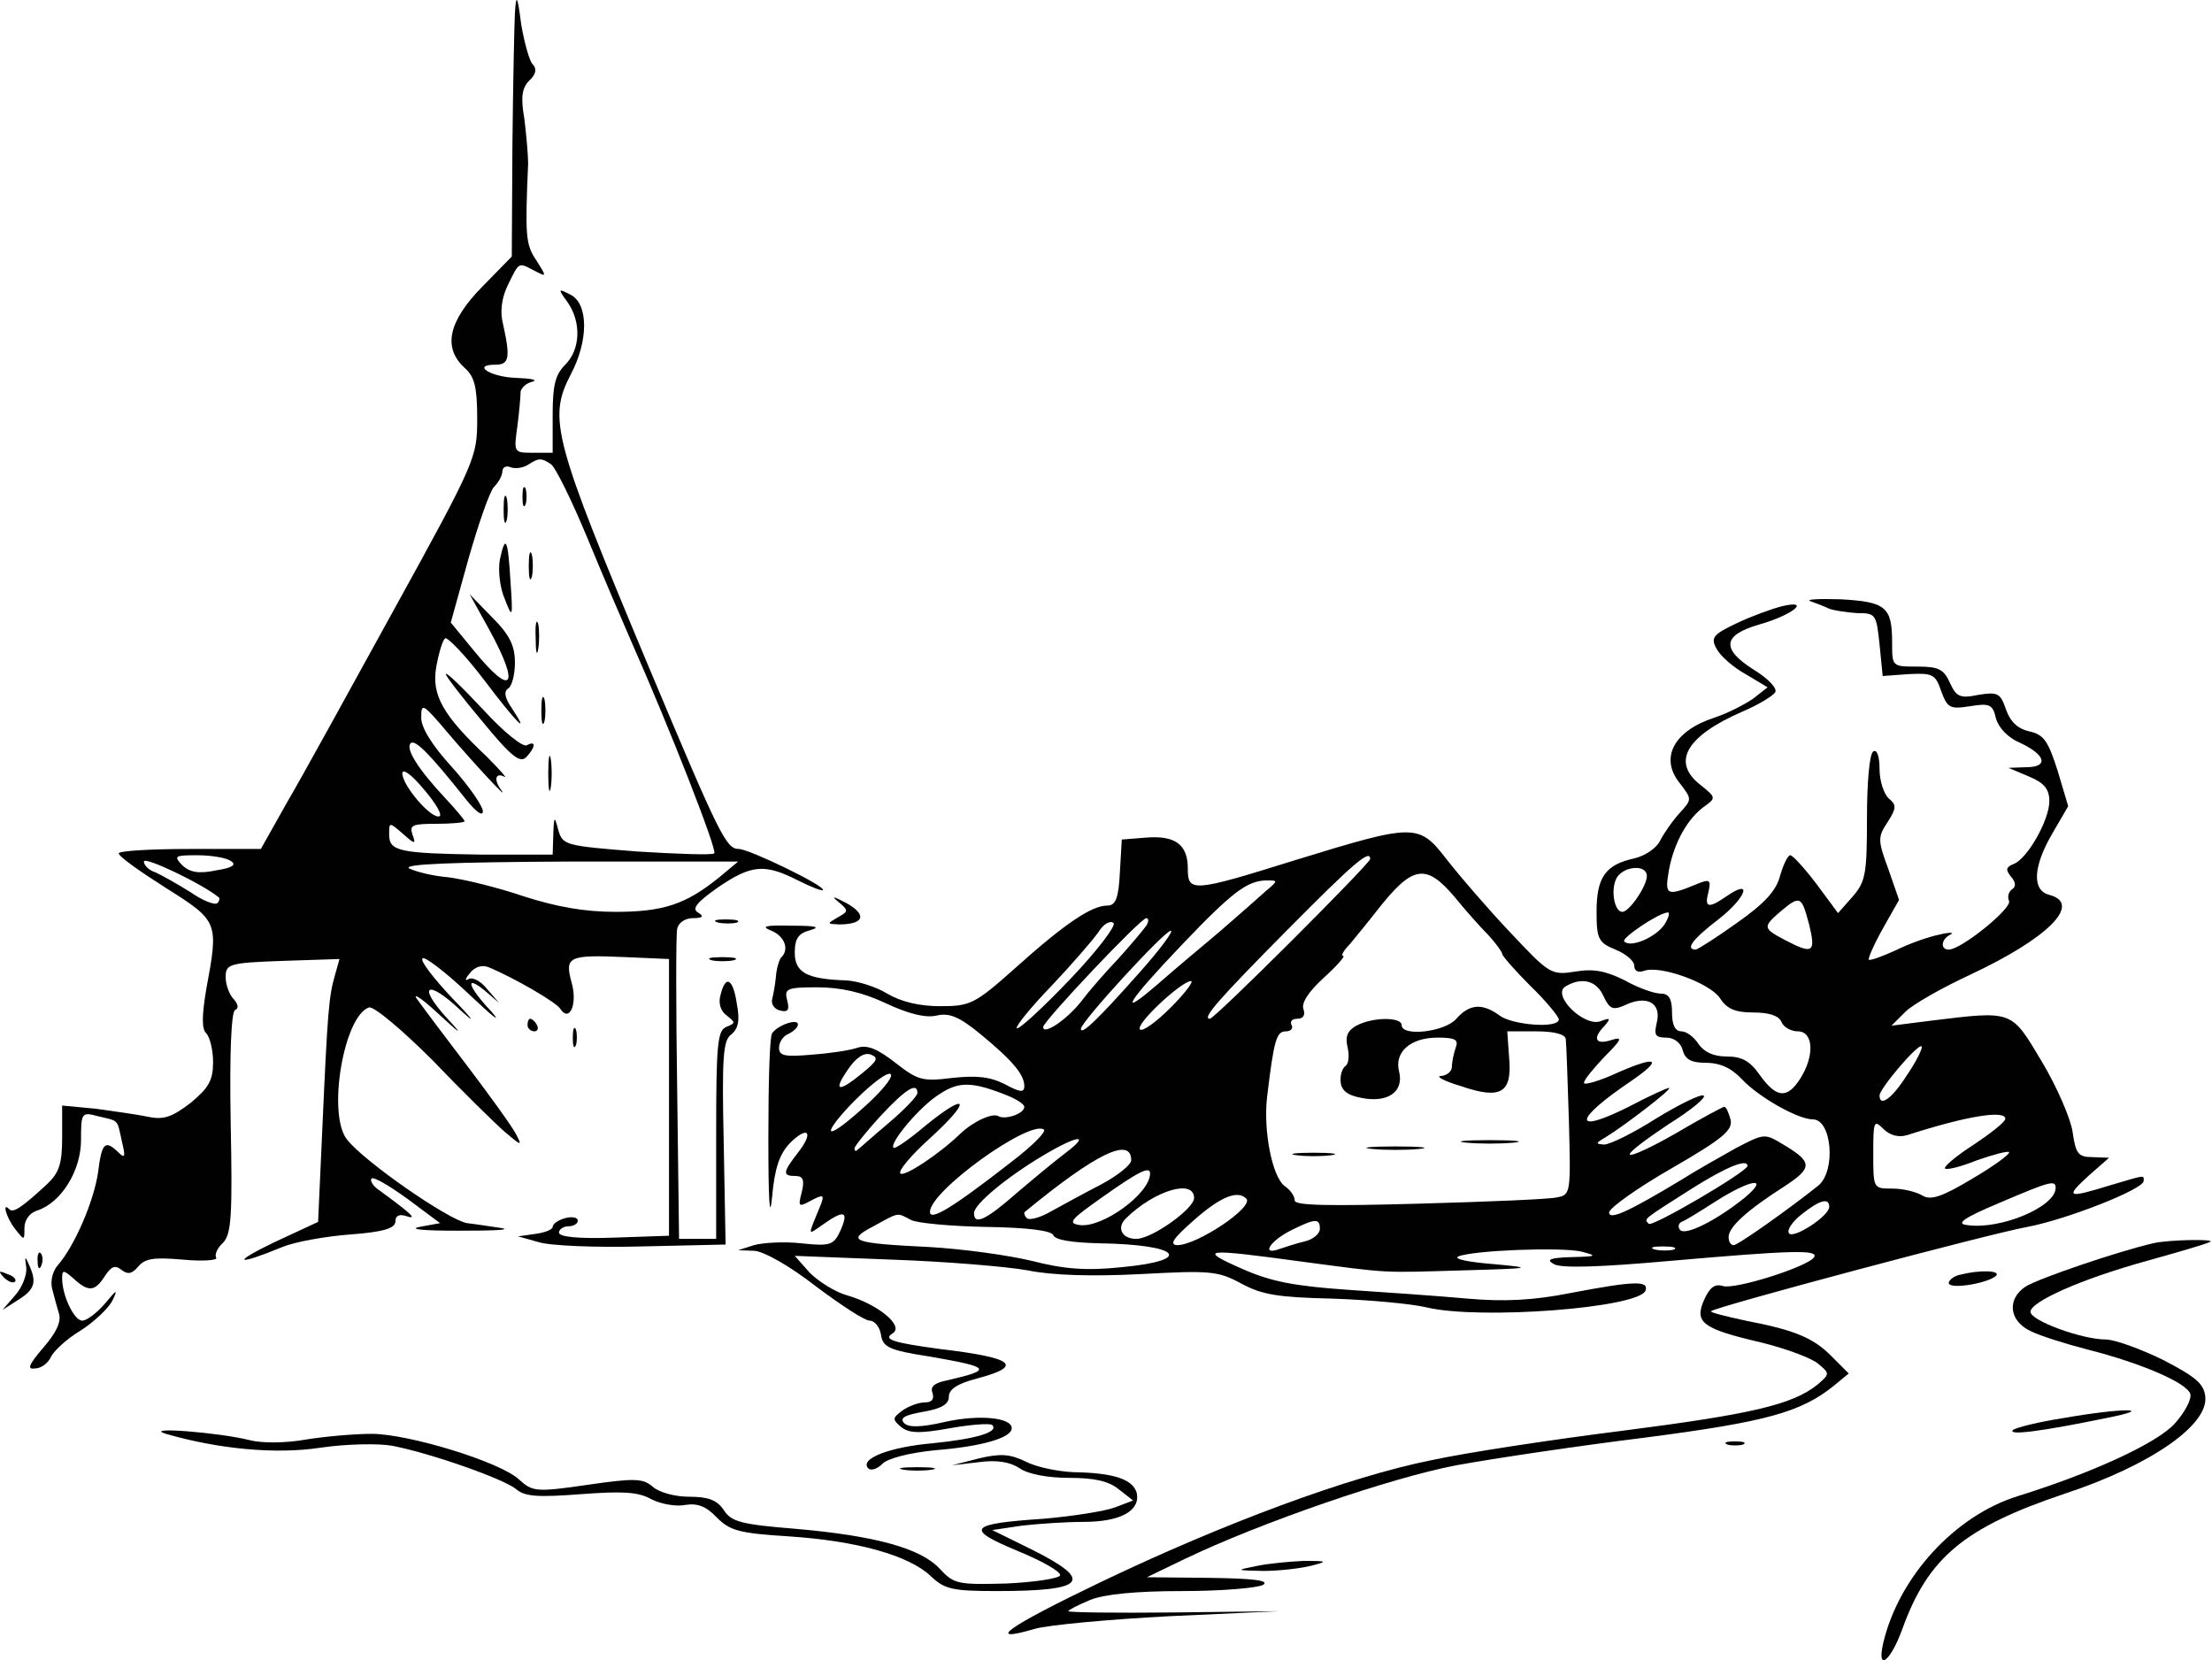 <?xml version="1.0" encoding="UTF-8"?> <svg xmlns="http://www.w3.org/2000/svg" width="469" height="352" viewBox="0 0 469 352" fill="none"><path d="M109.178 2.655C109.045 5.189 108.778 17.855 108.645 30.789L108.511 54.389L102.245 60.789C95.045 68.122 93.845 73.722 98.511 77.989C100.645 79.855 101.178 82.122 101.178 88.789C101.178 96.922 100.911 97.722 83.711 128.922C74.111 146.389 63.845 165.055 60.778 170.255L55.311 179.989H40.245C31.978 179.989 25.178 180.389 25.178 180.922C25.178 181.589 29.711 184.789 35.178 188.255C46.378 195.322 46.378 195.455 43.711 209.855C42.778 215.455 42.778 218.122 43.711 219.055C44.511 219.855 45.178 222.655 45.178 225.189C45.178 229.055 44.245 230.655 40.378 233.855C36.511 236.789 34.778 237.455 31.445 236.789C29.045 236.255 23.978 235.589 20.245 235.055L13.178 234.389V241.189C13.178 246.789 12.511 248.655 9.978 251.055C4.511 256.122 2.778 257.189 1.978 256.389C0.378 254.655 1.311 258.122 3.178 260.522C5.178 263.055 5.178 263.055 5.178 260.389C5.178 258.655 6.245 257.189 7.845 256.655C12.911 255.055 17.178 248.255 17.178 241.722C17.178 235.855 17.311 235.722 20.778 236.655C25.311 237.722 24.778 237.189 25.845 241.989C26.645 245.322 26.511 245.722 25.045 244.255C22.245 241.589 21.578 242.255 20.778 248.655C19.845 254.789 15.845 264.122 12.245 268.255C11.178 269.455 10.645 271.589 11.045 273.189C11.445 274.789 12.111 277.189 12.511 278.522C13.045 280.255 11.845 282.655 9.178 285.722C5.978 289.455 5.711 290.389 7.445 290.122C8.778 290.122 10.245 288.922 10.778 287.722C11.311 286.522 14.111 283.855 17.045 282.122C19.978 280.255 23.045 277.322 23.845 275.722C25.045 273.189 24.778 273.322 22.245 276.389C20.511 278.389 18.378 279.989 17.445 279.989C15.711 279.989 13.178 274.655 13.178 271.055C13.178 269.189 13.445 269.189 15.578 271.055C18.778 273.989 20.111 273.855 22.245 270.522C23.578 268.522 24.378 268.122 25.711 269.189C27.045 270.255 27.978 270.122 29.311 268.522C30.778 266.789 32.645 266.522 38.778 267.055C43.045 267.455 46.245 267.189 45.845 266.655C45.445 265.989 46.111 264.522 47.311 263.455C49.045 261.589 49.311 257.855 48.911 237.989C48.645 223.189 49.045 214.522 49.845 214.122C50.645 213.855 50.511 212.922 49.578 211.855C48.645 210.922 47.845 208.789 47.845 207.189C47.845 204.389 48.511 204.122 59.845 203.722L71.978 203.322L71.045 206.655C69.711 211.189 69.445 214.655 68.378 238.522L67.445 259.055L57.978 263.455C48.911 267.855 50.111 268.389 59.845 264.389C62.378 263.322 68.911 262.122 74.245 261.722C81.445 261.189 83.845 260.389 83.845 258.922C83.845 257.722 84.645 257.322 86.245 257.855C88.645 258.655 87.045 257.189 80.645 252.522C79.178 251.589 78.378 250.389 78.778 249.855C79.311 249.455 82.645 251.455 86.511 254.255L93.311 259.322L88.911 260.122C86.511 260.655 90.111 260.922 97.178 260.922C104.111 260.922 108.378 260.789 106.511 260.389C104.645 260.122 101.311 259.589 99.045 259.322C95.045 258.655 77.045 246.122 73.578 241.589C69.311 236.255 72.911 215.322 78.245 213.589C79.311 213.322 85.311 218.389 91.711 224.789C97.978 231.322 104.911 238.122 107.045 239.989C110.511 242.922 110.778 243.055 109.445 240.522C108.645 238.922 104.111 232.655 99.578 226.655C94.911 220.522 89.978 213.989 88.645 212.122C87.178 210.255 89.045 211.322 92.645 214.655C97.978 219.589 98.378 219.722 94.645 215.722C88.378 208.789 90.645 207.589 97.578 214.122C101.045 217.322 100.511 216.389 95.978 211.722C91.978 207.455 89.045 203.722 89.578 203.189C89.978 202.655 94.511 206.122 99.445 210.789C104.378 215.455 106.511 217.189 104.245 214.522C99.178 209.189 98.378 206.389 102.911 210.122L105.845 212.655L103.311 209.722C101.978 207.989 100.111 207.055 99.311 207.589C98.511 208.122 98.645 207.455 99.578 206.389C100.645 204.922 102.245 204.522 103.578 205.055C109.045 207.322 117.978 212.522 118.778 213.855C120.778 216.922 122.511 212.789 121.178 208.255C119.711 202.789 120.511 202.389 132.645 202.922L141.845 203.322V232.655V261.989L130.245 262.389C122.778 262.655 118.511 262.255 118.511 261.322C118.511 260.655 119.445 259.989 120.511 259.989C121.578 259.989 122.511 259.455 122.511 258.789C122.511 258.122 121.311 257.855 119.845 258.255C118.378 258.655 117.178 259.455 117.178 260.122C117.178 260.655 115.578 261.322 113.578 261.589L109.845 262.122L114.111 263.322C116.511 264.122 126.378 264.522 136.111 264.255L153.845 263.855L153.445 242.255C153.045 224.122 153.311 220.522 155.045 219.322C156.511 218.122 156.911 216.389 156.245 212.922C155.445 207.455 153.845 206.522 152.778 210.922C152.245 212.655 152.778 214.389 154.111 215.322C155.978 216.789 155.978 216.922 153.978 217.722C152.111 218.522 151.845 221.455 151.845 240.655V262.655H147.845H143.978L143.578 230.922C143.311 213.322 143.311 198.122 143.578 196.922C143.845 195.589 145.311 194.655 146.911 194.655C149.045 194.655 149.311 194.255 147.978 193.455C146.645 192.655 147.711 191.322 152.245 188.122C159.311 183.322 162.111 183.055 169.178 186.655C172.111 188.122 174.511 189.055 174.511 188.655C174.511 187.589 158.778 179.989 156.645 179.989C153.978 179.989 152.645 177.322 137.578 141.455C117.311 93.055 116.111 88.789 121.045 79.322C124.778 72.255 124.778 64.522 121.045 62.522C118.245 61.055 118.245 61.189 120.378 64.122C123.311 68.389 123.045 74.122 119.845 77.322C117.711 79.455 117.178 81.722 117.178 87.989V95.989H113.045C108.911 95.989 108.911 95.989 109.711 90.255C110.111 87.189 110.378 83.989 110.378 83.055C110.511 82.255 111.578 81.189 112.911 80.922C114.111 80.522 112.645 80.255 109.578 80.122C104.111 79.989 99.845 77.322 105.045 77.322C107.978 77.322 108.245 75.855 106.645 68.655C105.978 66.122 106.378 63.189 107.578 60.655C110.111 55.455 109.845 55.589 113.178 57.322C115.978 58.789 115.978 58.789 113.711 55.189C111.445 51.855 111.311 49.989 111.978 34.655C111.978 32.789 111.578 28.522 111.178 25.189C110.378 20.655 110.645 18.655 112.245 17.055C113.711 15.722 113.845 14.522 112.911 13.589C112.245 12.922 111.178 9.055 110.511 5.189C109.711 -1.078 109.445 -1.345 109.178 2.655ZM116.778 98.389C117.711 98.922 121.178 105.989 124.511 113.989C127.845 122.122 132.111 131.989 133.845 135.989C142.111 154.655 152.111 180.255 151.445 180.922C151.045 181.322 143.578 181.055 135.045 180.522C119.845 179.322 119.311 179.189 118.378 175.989C117.578 172.922 117.445 172.922 117.311 176.922L117.178 181.189H102.378C84.645 180.922 82.511 180.522 82.511 176.922C82.511 174.255 82.511 174.255 85.445 176.789C87.978 179.055 88.245 179.055 87.445 176.922C86.778 174.922 87.445 174.655 92.511 174.655C95.845 174.655 98.511 174.389 98.511 174.122C98.511 173.855 96.645 171.589 94.378 169.189C88.645 163.055 85.978 158.789 87.045 157.589C87.978 156.655 91.045 159.722 98.778 169.455C100.911 172.122 102.378 173.189 102.378 171.989C102.378 170.922 99.445 166.655 95.845 162.655C91.578 157.989 89.178 154.122 89.311 151.989C89.311 148.922 89.711 149.189 94.911 155.322C100.111 161.455 108.378 170.389 106.245 167.455C104.645 165.322 105.045 163.722 106.911 164.655C107.711 165.189 106.111 163.322 103.178 160.389C93.845 151.589 91.445 147.322 92.511 141.322C93.045 138.389 93.845 135.722 94.378 135.322C94.911 135.055 98.645 138.922 102.511 143.989C109.445 153.189 112.645 156.389 108.511 150.122C107.045 147.989 106.778 146.655 107.711 145.989C108.511 145.589 109.178 143.055 109.178 140.522C109.178 136.922 108.111 134.655 104.378 130.922L99.578 125.989L103.711 133.455C110.378 145.589 108.645 147.989 100.511 137.989L95.578 131.989L99.311 118.522C101.445 111.055 103.845 104.122 104.778 103.189C105.711 102.255 106.511 100.789 106.511 99.989C106.511 99.055 107.311 98.655 108.245 99.055C109.311 99.455 110.911 99.189 111.978 98.522C114.245 97.055 114.778 97.055 116.778 98.389ZM93.178 173.055C91.445 173.722 85.311 166.522 85.311 163.989C85.311 162.789 87.311 164.255 89.845 167.322C92.378 170.255 93.845 172.789 93.178 173.055ZM46.378 190.255C46.645 190.389 46.511 191.055 46.111 191.455C45.578 191.989 42.911 190.922 40.245 189.055C37.445 187.322 34.111 185.455 32.911 184.922C31.578 184.522 30.511 183.455 30.511 182.655C30.511 181.455 43.045 187.455 46.378 190.255ZM48.911 182.522C50.245 183.322 49.311 183.989 45.845 184.522C42.111 185.322 40.245 184.922 38.645 183.455C36.778 181.455 37.045 181.322 41.845 181.322C44.778 181.322 47.978 181.855 48.911 182.522ZM152.511 185.989C145.445 191.722 140.645 193.322 130.511 193.322C123.845 193.322 117.978 192.255 110.911 189.989C105.445 188.122 98.245 186.389 95.045 185.989C91.711 185.722 88.111 184.789 86.778 184.122C85.178 183.189 95.978 182.789 120.511 182.655H156.511L152.511 185.989Z" fill="#010101"></path><path d="M110.777 105.322C110.777 107.189 111.044 107.856 111.444 106.922C111.711 106.122 111.711 104.522 111.444 103.589C111.044 102.789 110.777 103.456 110.777 105.322Z" fill="#010101"></path><path d="M106.777 107.989C106.777 110.522 107.044 111.589 107.444 110.256C107.711 109.056 107.711 106.922 107.444 105.589C107.044 104.389 106.777 105.456 106.777 107.989Z" fill="#010101"></path><path d="M105.98 118.656C105.58 120.922 105.98 124.656 107.047 127.056C108.647 131.189 108.78 131.056 108.247 123.456C107.714 114.256 107.18 113.056 105.98 118.656Z" fill="#010101"></path><path d="M112.109 119.989C112.109 122.522 112.376 123.589 112.776 122.256C113.043 121.056 113.043 118.922 112.776 117.589C112.376 116.389 112.109 117.456 112.109 119.989Z" fill="#010101"></path><path d="M113.578 135.322C113.578 138.256 113.844 139.322 114.111 137.589C114.378 135.989 114.378 133.589 114.111 132.256C113.711 131.056 113.444 132.389 113.578 135.322Z" fill="#010101"></path><path d="M94.512 142.922C94.512 143.322 97.978 147.856 102.245 152.922C108.378 160.389 110.245 161.856 111.578 160.522C113.578 158.389 113.712 156.922 111.712 157.989C110.912 158.522 106.778 155.189 102.512 150.522C98.112 145.856 94.645 142.389 94.512 142.922Z" fill="#010101"></path><path d="M114.777 150.655C114.777 153.189 115.044 154.255 115.444 152.922C115.711 151.722 115.711 149.589 115.444 148.255C115.044 147.055 114.777 148.122 114.777 150.655Z" fill="#010101"></path><path d="M116.242 163.989C116.242 167.322 116.509 168.656 116.776 166.922C117.042 165.322 117.042 162.656 116.776 160.922C116.509 159.322 116.242 160.656 116.242 163.989Z" fill="#010101"></path><path d="M383.845 127.456C384.912 127.856 386.778 128.522 387.845 129.056C388.912 129.456 391.712 129.856 393.845 129.989C397.712 129.989 397.845 130.256 398.512 136.656L399.178 143.322L404.645 142.922C409.712 142.656 410.378 142.922 411.578 146.522C412.912 150.122 413.445 150.389 417.712 149.722C421.845 149.056 422.512 149.322 423.178 152.256C423.712 154.256 425.712 156.389 428.245 157.456C433.712 159.989 434.512 162.656 429.578 162.656L425.845 162.789L430.245 164.656C433.445 165.989 434.512 167.322 434.512 169.856C434.512 173.856 429.845 182.122 426.912 183.189C425.312 183.856 425.178 184.389 426.378 185.856C427.445 187.056 427.445 187.989 426.645 188.522C425.845 189.056 425.578 190.122 425.978 191.056C426.512 192.656 415.845 201.322 413.178 201.322C411.312 201.322 411.578 199.056 413.578 198.122C414.378 197.722 413.445 197.589 411.312 198.122C409.178 198.522 404.912 199.989 401.978 201.456C399.045 202.789 396.512 203.722 396.245 203.456C395.978 203.322 397.312 200.256 399.178 196.922L402.645 190.789L400.378 184.256C398.112 178.122 398.112 177.456 400.245 174.256C402.112 171.322 402.112 170.656 400.512 169.322C399.445 168.389 398.512 165.589 398.512 163.056C398.512 160.389 397.978 158.789 397.178 159.322C396.378 159.722 395.845 165.989 395.845 173.322C395.845 185.189 395.578 186.922 392.778 190.122L389.712 193.589L385.178 187.456C382.645 184.122 380.112 181.322 379.578 181.322C379.045 181.322 378.112 183.322 377.445 185.589C376.645 188.789 374.245 191.456 368.378 195.589C364.112 198.656 360.112 201.189 359.578 201.322C357.178 201.322 358.912 199.056 364.512 194.789C370.245 190.256 371.712 186.122 366.112 189.989C362.245 192.656 361.312 192.522 362.245 189.056C362.778 186.656 362.512 186.389 360.378 187.189C353.312 190.122 352.912 189.989 353.845 184.522C354.912 178.656 357.845 173.456 361.445 170.922C363.845 169.189 363.845 169.056 360.512 166.389C354.378 161.589 357.445 156.122 369.312 150.922C372.778 149.456 375.845 147.589 376.378 146.789C376.912 145.989 374.912 143.856 371.845 141.989C364.912 137.589 365.178 134.656 373.045 132.389C380.112 130.389 384.112 127.056 377.845 128.522C375.712 129.056 371.312 130.656 368.245 132.122C363.178 134.522 362.645 135.189 363.978 137.589C364.778 139.056 367.445 141.456 370.112 142.922L374.778 145.722L371.712 148.122C369.978 149.322 366.378 151.189 363.578 152.122C354.912 154.922 351.845 160.656 356.112 165.989C358.778 169.456 358.778 169.456 356.112 172.389C354.645 173.989 352.778 176.656 351.978 178.256C351.178 179.856 348.778 181.456 346.512 181.989C340.378 183.322 338.512 185.989 338.512 193.322C338.512 199.056 338.912 199.856 342.512 201.322C344.778 202.256 346.512 203.722 346.512 204.789C346.512 205.856 347.312 206.256 348.512 205.856C351.845 204.522 362.512 208.389 364.645 211.589C366.112 213.856 367.845 214.656 371.712 214.656C375.045 214.656 377.178 215.322 377.712 216.656C378.112 217.722 379.712 218.656 381.178 218.656C384.512 218.656 384.778 223.856 381.712 228.656C378.912 233.056 376.645 232.789 373.178 227.989C371.045 224.922 369.312 223.989 366.112 223.989C363.312 223.989 361.312 223.056 360.112 221.322C359.178 219.856 357.578 218.656 356.512 218.656C355.178 218.656 354.512 217.322 354.512 214.656C354.512 211.722 353.845 210.656 352.112 210.656C350.778 210.656 347.312 209.456 344.512 207.856C340.512 205.856 337.845 205.322 333.978 205.989C328.912 206.789 328.512 206.522 320.245 197.722C315.578 192.789 309.578 185.856 306.778 182.256C300.778 174.522 300.112 174.522 274.512 182.389C252.778 189.189 251.845 189.189 251.845 184.122C251.845 179.056 249.178 177.056 242.912 177.589L237.845 177.989L237.445 184.922C237.178 190.522 236.512 191.989 234.778 191.989C231.445 191.989 225.712 195.856 215.312 205.189C206.645 212.922 205.712 213.322 199.312 213.322C194.912 213.322 191.045 212.389 188.112 210.656C185.712 209.189 181.845 207.989 179.445 207.856C171.178 207.589 168.512 206.256 168.512 201.989C168.512 198.922 169.312 197.856 171.845 197.189C174.112 196.522 172.912 196.256 167.845 196.256C162.245 196.122 161.178 196.389 163.578 197.322C166.378 198.522 167.445 201.322 165.578 203.056C165.178 203.589 164.645 205.322 164.512 207.056C164.378 208.656 163.978 210.789 163.712 211.856C163.445 212.922 164.245 213.989 165.445 214.256C167.045 214.656 167.445 214.122 166.912 212.122C166.245 209.589 166.778 209.322 173.312 209.322C178.245 209.322 182.912 210.389 187.712 212.656C192.512 214.922 196.245 215.856 198.512 215.322C201.312 214.656 203.445 215.589 207.978 219.322C214.778 224.922 217.178 227.856 217.178 230.256C217.178 231.722 216.245 231.589 213.045 229.856C209.845 228.256 207.045 227.989 201.978 228.522C195.578 229.322 194.645 229.056 189.845 225.322C186.112 222.389 183.845 221.456 181.845 222.122C180.378 222.656 175.978 223.322 172.245 223.589C166.378 224.122 165.178 223.856 165.178 222.122C165.178 220.922 166.112 219.589 167.178 219.189C168.245 218.656 169.178 217.856 169.178 217.189C169.178 215.856 164.912 217.322 163.712 219.056C163.178 219.722 162.912 229.589 162.912 241.189C162.912 254.656 163.178 259.056 163.712 253.722C164.245 247.589 165.312 244.656 167.445 242.389C171.312 238.522 172.645 239.989 169.178 244.389C165.978 248.522 165.845 249.322 168.645 249.322C170.245 249.322 170.645 250.122 169.978 252.789C169.178 255.856 169.312 255.989 171.978 254.522C174.512 253.189 174.778 253.322 174.112 255.189C171.178 262.389 171.045 261.989 174.512 259.589C179.045 256.389 179.978 256.789 178.245 260.789C176.778 263.989 176.112 264.256 169.845 263.589C166.245 263.189 161.712 263.456 159.845 263.989L156.512 265.056L159.978 265.189C161.978 265.322 167.445 268.389 172.912 272.656C178.245 276.656 183.312 279.989 184.378 279.989C185.445 279.989 186.512 281.322 186.778 282.922C187.178 285.589 188.378 286.256 197.045 287.589C210.112 289.856 210.645 290.389 200.778 292.656C198.112 293.189 197.178 293.989 197.712 295.322C198.112 296.656 197.578 297.322 196.112 297.322C194.778 297.322 192.645 298.122 191.312 299.056C189.178 300.656 189.178 300.922 191.045 302.522C192.645 303.856 194.912 303.989 201.445 302.789C205.978 301.989 209.978 301.722 210.378 302.122C211.845 303.589 207.045 305.056 197.712 305.989C188.512 306.789 182.112 309.322 184.112 311.322C184.645 311.856 185.978 311.456 187.045 310.389C188.112 309.189 192.912 307.989 198.378 307.456C208.378 306.656 214.512 304.789 214.512 302.789C214.512 300.522 207.578 299.856 200.378 301.456C195.178 302.656 192.645 302.656 191.712 301.722C190.645 300.656 191.845 299.989 195.712 299.322C199.578 298.656 201.178 297.722 201.178 296.122C201.178 294.522 203.045 293.322 207.178 292.256C217.178 289.589 215.045 287.856 199.178 285.989C189.445 284.656 187.045 283.989 189.312 282.656C191.712 281.056 186.112 276.522 179.712 274.656C177.178 273.989 173.578 271.722 171.712 269.856L168.512 266.256L189.178 267.056C200.512 267.456 213.445 268.522 217.845 269.322C223.045 270.389 231.445 270.656 241.845 270.122C256.645 269.322 258.245 269.456 263.178 272.122C267.578 274.522 271.045 275.056 282.512 275.322C290.245 275.589 299.178 276.389 302.512 277.189C313.712 279.856 347.578 277.322 348.912 273.589C349.578 271.456 346.378 271.589 333.045 274.122C325.045 275.722 318.778 275.989 311.178 275.322C305.312 274.789 293.978 273.989 285.845 273.456C274.378 272.656 269.445 271.722 263.178 268.922C253.845 264.789 255.312 264.656 275.845 267.456C295.045 269.989 292.378 269.856 310.512 269.322C325.045 268.922 325.312 268.789 316.512 267.989C311.445 267.589 308.112 266.922 309.178 266.389C312.378 265.056 330.778 264.389 335.178 265.322C338.778 266.256 338.645 266.389 333.178 266.522C328.645 266.656 327.712 267.056 329.445 267.989C330.912 268.922 339.178 268.656 354.112 267.322C379.978 265.056 385.578 264.922 384.645 266.522C383.445 268.522 367.845 273.456 365.312 272.656C363.578 272.122 362.512 272.922 361.312 275.589C359.178 280.389 360.912 281.722 373.578 284.656C378.912 285.989 384.245 287.989 385.578 289.189C387.978 291.189 387.978 291.322 385.312 293.589C379.978 297.856 371.045 299.856 344.112 303.322C329.178 305.189 310.778 307.989 303.445 309.589C286.112 313.056 259.445 322.922 233.312 335.456C213.578 344.922 208.512 348.522 219.445 345.322C222.245 344.522 235.045 343.322 247.845 342.656L271.178 341.589L248.912 341.856C236.512 341.989 226.512 341.856 226.512 341.589C226.512 341.322 228.645 340.256 231.178 339.189C234.245 337.989 240.778 337.322 250.778 337.322C259.045 337.322 266.778 336.656 267.845 335.989C269.178 335.056 265.712 334.656 256.512 334.522L243.178 334.389L251.178 330.522C267.312 322.789 294.778 313.322 308.778 310.656C316.778 309.189 334.778 306.522 348.778 304.789C374.378 301.456 381.845 299.456 388.912 293.722L391.978 291.189L388.512 287.722C384.512 283.589 380.512 281.989 370.112 279.989C365.845 279.056 362.512 278.256 362.778 277.989C363.712 277.056 422.245 261.456 429.845 260.122C438.245 258.522 454.512 252.122 454.512 250.389C454.512 249.056 455.045 249.056 447.312 251.322C438.245 254.122 437.845 253.856 442.778 249.322L447.178 245.456L443.712 245.322C440.645 245.322 440.112 244.656 439.445 239.989C439.045 237.189 436.112 230.389 432.912 225.056C426.378 214.122 426.912 214.256 409.445 216.389L401.045 217.456L403.978 214.522C405.578 212.922 411.712 209.456 417.712 206.656C434.245 198.922 441.578 191.589 434.512 189.722C430.778 188.789 431.045 183.722 435.178 176.656L438.512 170.922L436.245 163.322C434.245 157.056 433.312 155.722 430.245 155.056C427.845 154.522 426.245 153.056 425.312 150.389C424.112 146.922 423.578 146.656 419.445 147.322C415.578 148.122 414.778 147.722 413.445 144.789C412.112 141.856 411.045 141.322 406.512 141.322C401.178 141.322 401.178 141.322 401.178 136.256C401.178 128.656 399.845 127.589 390.245 127.056C385.578 126.922 382.778 127.056 383.845 127.456ZM290.512 182.122C290.512 183.056 257.578 215.989 256.512 215.989C254.778 215.989 258.112 212.122 273.045 197.056C287.178 182.789 290.512 179.989 290.512 182.122ZM349.178 185.722C349.178 187.856 345.445 193.322 343.978 193.322C342.245 193.322 341.445 188.522 342.778 186.122C344.245 183.589 349.178 183.189 349.178 185.722ZM308.378 190.122C310.645 192.922 313.845 196.522 315.578 198.256C317.178 199.989 318.512 201.856 318.512 202.256C318.512 202.656 321.178 205.722 324.512 209.056C327.845 212.256 330.512 215.589 330.512 216.122C330.512 218.122 320.645 217.322 317.978 215.322C314.378 212.656 311.578 212.789 308.778 215.989C306.378 218.789 297.178 219.856 297.178 217.322C297.178 215.589 291.045 215.589 287.578 217.456C285.712 218.522 285.178 219.722 285.712 221.989C286.112 223.722 285.978 225.456 285.312 225.989C284.645 226.389 284.112 227.856 284.245 229.322C284.378 231.189 285.712 232.256 288.778 232.789C294.245 233.856 297.712 231.456 296.645 227.189C295.578 223.056 299.045 219.989 304.778 219.989C308.512 219.989 309.312 220.389 308.645 222.122C308.245 223.322 307.845 225.056 307.845 226.122C307.845 227.189 306.778 227.989 305.578 228.122C304.245 228.122 306.112 229.189 309.712 230.256C318.245 233.189 320.645 231.722 319.978 224.256L319.578 218.656H325.712C329.712 218.656 331.845 219.322 331.978 220.256C332.112 221.189 332.378 229.056 332.645 237.589C333.045 252.922 333.045 253.322 330.112 253.856C328.512 254.256 315.312 254.789 300.912 255.189C281.712 255.722 274.512 255.589 274.512 254.522C274.512 253.589 273.578 252.256 272.378 251.456C269.712 249.456 267.845 239.722 268.645 232.656C270.112 220.389 270.645 218.656 272.645 218.656C273.712 218.656 274.245 217.989 273.845 217.322C273.445 216.522 273.978 215.989 275.045 215.989C276.378 215.989 276.778 215.189 276.378 213.989C275.845 212.656 277.445 210.256 280.645 207.322C283.445 204.789 285.312 202.656 284.778 202.656C284.245 202.656 284.912 201.456 286.245 200.122C287.445 198.656 289.978 195.589 291.845 193.189C299.445 183.456 302.245 182.922 308.378 190.122ZM268.378 188.922C266.912 190.256 262.512 194.122 258.512 197.589C254.512 200.922 248.512 205.989 245.312 208.789C236.645 216.256 239.178 212.256 250.512 200.389C261.178 189.189 264.378 186.789 268.378 186.656C271.045 186.656 271.045 186.656 268.378 188.922ZM383.578 195.989C385.045 201.989 384.378 202.389 378.512 199.322C373.712 196.789 373.712 196.522 377.578 193.189C381.712 189.722 381.978 189.989 383.578 195.989ZM352.912 195.989C351.178 198.656 345.712 201.056 344.378 199.589C343.712 198.922 351.578 193.589 353.578 193.456C354.112 193.322 353.845 194.522 352.912 195.989ZM226.778 207.722C221.045 213.722 215.978 218.389 215.578 217.989C215.312 217.589 218.512 213.589 222.912 209.056C227.312 204.389 231.712 199.322 232.912 197.589C233.978 195.856 235.445 195.056 236.112 195.722C236.645 196.256 232.645 201.589 226.778 207.722ZM243.045 196.256C242.378 197.189 239.712 200.389 237.045 203.322C234.245 206.256 230.778 210.256 229.178 212.389C226.245 216.122 221.178 219.589 221.178 217.722C221.312 216.389 241.845 194.656 243.045 194.656C243.578 194.656 243.578 195.456 243.045 196.256ZM241.312 206.522C232.778 216.122 229.178 219.589 229.178 218.122C229.178 216.656 246.912 197.322 248.245 197.322C248.912 197.322 245.845 201.456 241.312 206.522ZM248.245 213.589C245.178 216.656 242.245 218.789 241.712 218.256C240.645 217.189 250.378 208.122 252.512 207.989C253.178 207.989 251.312 210.522 248.245 213.589ZM339.978 211.189C341.312 213.989 341.978 214.256 344.645 213.056C349.178 210.922 352.245 212.656 351.312 216.656C350.645 219.456 350.912 219.989 353.312 219.989C354.912 219.989 356.378 221.056 356.778 222.656C357.312 224.656 358.645 225.322 361.712 225.322C364.645 225.322 367.045 226.389 369.312 228.789C372.778 232.522 381.178 237.322 384.378 237.322C388.378 237.322 389.312 248.122 385.578 251.322C379.578 256.122 368.512 263.989 367.578 263.989C366.912 263.989 366.512 263.189 366.512 262.256C366.512 260.122 370.512 256.522 378.245 251.589C384.378 247.589 384.378 246.389 378.112 242.656C374.112 240.256 374.112 240.256 367.978 243.456C364.645 245.322 359.445 248.256 356.512 250.122C345.445 256.789 341.178 258.789 341.178 257.056C341.178 256.122 347.178 251.856 354.378 247.722C365.445 241.322 367.445 239.589 366.912 237.322C366.512 235.856 365.978 234.656 365.578 234.656C365.312 234.656 360.778 237.056 355.578 240.122C350.512 243.056 345.978 245.189 345.578 244.789C345.178 244.389 348.912 241.589 353.712 238.389C358.645 235.322 361.978 232.522 361.178 232.256C360.378 231.989 355.845 234.256 351.045 237.189C346.245 240.256 341.312 242.656 340.112 242.656C338.245 242.522 338.245 242.389 340.512 241.056C344.245 238.789 354.912 230.656 353.845 230.656C353.445 230.656 349.578 232.389 345.312 234.656C333.312 240.656 333.578 237.456 345.845 229.189C352.645 224.522 351.445 223.722 343.178 227.322C339.178 229.189 335.845 230.122 335.845 229.589C335.845 228.922 337.845 226.522 340.245 223.989C343.978 220.256 344.112 219.722 341.578 220.522C338.245 221.589 337.578 220.122 340.245 217.456C341.578 215.856 341.445 215.722 339.312 216.522C335.845 217.722 329.045 211.056 331.845 209.189C335.312 207.056 338.512 207.856 339.978 211.189ZM404.378 227.856C401.178 232.922 398.512 234.789 398.512 232.256C398.512 230.789 406.778 221.056 407.445 221.856C407.712 222.122 406.378 224.922 404.378 227.856ZM182.912 227.456C177.712 231.722 176.512 231.456 179.845 226.656C181.578 224.122 183.312 223.056 184.645 223.589C186.378 224.256 185.978 224.922 182.912 227.456ZM183.712 234.256C177.178 240.256 174.112 241.722 177.712 237.189C182.112 231.856 188.512 226.522 188.912 227.856C189.178 228.656 186.778 231.456 183.712 234.256ZM213.578 232.256C215.578 233.056 217.178 234.122 217.178 234.656C217.178 236.122 213.178 237.456 211.712 236.656C210.512 235.856 206.378 237.722 203.578 240.389C199.178 244.656 191.712 249.589 190.912 248.789C190.378 248.256 193.178 244.922 197.178 241.322C205.978 233.322 205.445 231.189 196.378 238.522C192.912 241.456 189.712 243.722 189.445 243.322C188.512 242.389 195.045 234.522 199.178 231.989C203.312 229.189 206.245 229.322 213.578 232.256ZM194.512 231.722C194.512 232.389 191.845 235.189 188.378 238.122C185.045 240.922 182.112 243.589 181.712 243.856C181.445 244.122 181.178 243.989 181.178 243.456C181.178 243.056 183.712 239.856 186.645 236.656C191.978 230.922 194.512 229.322 194.512 231.722ZM425.178 237.189C425.178 237.856 422.112 240.256 418.512 242.656C414.778 245.056 412.112 247.322 412.378 247.722C412.778 248.122 415.845 247.322 419.178 245.989C422.645 244.789 425.578 243.989 425.978 244.256C426.245 244.656 422.778 247.189 418.245 249.856C411.578 253.856 409.312 254.522 407.578 253.456C406.245 252.656 403.445 251.989 401.178 251.989C397.178 251.989 397.178 251.989 397.178 244.522C397.178 237.722 397.312 237.322 399.312 239.322C400.778 240.789 402.645 241.189 404.378 240.656C417.178 236.522 425.178 235.322 425.178 237.189ZM214.378 246.389C201.712 256.256 197.178 258.922 197.178 256.922C197.178 252.522 218.112 237.456 221.312 239.456C221.978 239.856 218.912 242.922 214.378 246.389ZM225.978 244.389C223.845 245.989 219.178 249.856 215.578 252.922C209.045 258.656 206.512 259.856 206.512 257.189C206.512 255.322 213.445 249.589 221.045 245.056C228.378 240.656 231.445 240.256 225.978 244.389ZM239.845 245.989C239.845 246.922 237.045 249.189 233.578 251.056C229.978 252.922 225.312 255.456 222.912 256.789C220.645 258.122 218.245 258.789 217.712 258.256C217.178 257.722 217.045 257.056 217.312 256.922C232.378 244.522 239.845 240.922 239.845 245.989ZM370.512 247.189C370.512 248.389 350.245 260.256 349.578 259.456C348.512 258.389 348.245 258.656 358.512 252.122C366.112 247.322 370.512 245.589 370.512 247.189ZM243.845 248.789C243.845 253.056 233.712 260.389 228.912 259.722C226.245 259.322 227.045 258.522 233.845 253.722C241.578 248.256 243.845 247.189 243.845 248.789ZM369.845 253.989C363.845 258.789 357.445 261.989 356.245 260.789C355.712 260.122 355.845 259.456 356.512 259.056C357.312 258.789 360.512 256.789 363.845 254.656C371.178 249.989 375.445 249.322 369.845 253.989ZM435.845 251.856C435.845 255.856 424.112 260.789 417.045 259.722C414.645 259.456 416.245 258.256 423.845 255.056C434.778 250.389 435.845 250.122 435.845 251.856ZM253.178 253.989C253.178 256.256 244.245 262.656 240.912 262.656C237.845 262.656 236.645 260.256 238.778 258.256C244.778 252.389 253.178 249.856 253.178 253.989ZM264.245 254.122C265.978 255.856 253.845 263.989 249.578 263.989C247.845 263.856 248.778 262.522 253.178 258.656C258.778 253.722 262.378 252.256 264.245 254.122ZM387.845 255.856C387.845 257.856 380.112 262.789 379.312 261.456C378.778 260.789 380.112 258.922 381.978 257.456C385.845 254.389 387.845 253.856 387.845 255.856ZM193.178 258.656C194.512 259.322 201.712 259.989 209.178 260.122C218.112 260.256 222.912 260.922 223.312 261.856C223.712 262.922 227.445 263.456 233.045 263.589C250.245 263.856 253.312 267.189 237.845 268.656C230.245 269.456 225.578 269.056 218.778 267.322C213.845 266.122 204.112 264.789 197.178 264.389C180.645 263.589 179.312 263.056 185.178 259.989C190.778 256.922 190.112 257.056 193.178 258.656ZM279.845 260.522C279.845 261.589 278.378 262.789 276.645 263.189C274.912 263.589 272.512 264.389 271.312 264.789C267.312 266.256 269.178 263.189 273.578 260.922C278.912 258.256 279.845 258.256 279.845 260.522ZM354.912 264.922C353.978 265.189 352.112 265.189 350.912 264.922C349.578 264.522 350.378 264.256 352.512 264.256C354.778 264.256 355.712 264.522 354.912 264.922Z" fill="#010101"></path><path d="M310.91 242.256C313.577 242.522 318.11 242.522 320.91 242.256C323.577 241.989 321.31 241.722 315.844 241.722C310.377 241.722 308.11 241.989 310.91 242.256Z" fill="#010101"></path><path d="M290.91 243.589C293.577 243.856 298.11 243.856 300.91 243.589C303.577 243.322 301.31 243.056 295.844 243.056C290.377 243.056 288.11 243.322 290.91 243.589Z" fill="#010101"></path><path d="M274.912 244.922C276.912 245.189 280.112 245.189 282.245 244.922C284.245 244.655 282.512 244.389 278.512 244.389C274.512 244.389 272.778 244.655 274.912 244.922Z" fill="#010101"></path><path d="M177.578 191.055C179.978 193.055 179.978 193.189 177.578 194.522C175.312 195.855 175.312 195.855 177.845 195.989C183.178 195.989 183.978 193.989 179.445 191.455C176.912 190.122 176.112 189.855 177.578 191.055Z" fill="#010101"></path><path d="M152.246 195.589C153.446 195.856 155.312 195.856 156.246 195.589C157.046 195.189 156.112 194.922 153.846 194.922C151.712 194.922 150.912 195.189 152.246 195.589Z" fill="#010101"></path><path d="M150.913 203.589C152.113 203.856 154.247 203.856 155.58 203.589C156.78 203.189 155.713 202.922 153.18 202.922C150.647 202.922 149.58 203.189 150.913 203.589Z" fill="#010101"></path><path d="M111.844 217.322C111.844 217.989 112.51 218.656 113.31 218.656C113.977 218.656 114.244 217.989 113.844 217.322C113.444 216.522 112.777 215.989 112.377 215.989C112.11 215.989 111.844 216.522 111.844 217.322Z" fill="#010101"></path><path d="M121.445 219.989C121.445 221.856 121.712 222.522 122.112 221.589C122.379 220.789 122.379 219.189 122.112 218.256C121.712 217.456 121.445 218.122 121.445 219.989Z" fill="#010101"></path><path d="M456.511 263.589C449.444 265.189 432.111 271.056 429.444 272.789C425.444 275.456 425.977 280.122 430.644 282.256C432.511 283.189 437.977 284.922 442.644 286.122C453.711 288.922 463.444 293.056 464.377 295.456C464.777 296.522 463.311 299.322 461.177 301.722C457.577 305.856 443.711 312.256 427.844 317.189C414.511 321.322 402.644 334.256 399.311 348.256C397.844 354.522 400.777 352.389 403.311 345.456C408.777 330.256 416.377 323.856 437.844 316.656C455.977 310.656 468.244 302.122 467.577 296.122C467.311 293.322 465.444 291.856 458.511 288.256C453.844 285.989 448.377 283.989 446.511 283.989C441.444 283.989 430.511 279.989 430.511 278.122C430.511 275.989 441.177 271.189 455.177 267.322C461.844 265.456 467.844 263.722 468.511 263.322C470.377 262.656 459.844 262.789 456.511 263.589Z" fill="#010101"></path><path d="M7.979 267.456C7.979 268.922 8.379 269.322 8.779 268.256C9.179 267.322 9.046 266.122 8.646 265.722C8.246 265.189 7.846 265.989 7.979 267.456Z" fill="#010101"></path><path d="M5.578 268.789C5.712 270.389 4.645 273.056 3.178 274.656L0.512 277.722L3.445 275.856C7.178 273.589 7.845 272.122 6.378 268.656C5.312 266.122 5.178 266.122 5.578 268.789Z" fill="#010101"></path><path d="M0.777 270.789C1.71 271.723 2.777 272.123 3.177 271.723C3.577 271.323 2.91 270.523 1.577 270.123C-0.29 269.323 -0.423 269.456 0.777 270.789Z" fill="#010101"></path><path d="M415.58 270.256C414.246 270.522 413.18 271.456 413.18 271.989C413.18 273.456 421.313 272.122 423.18 270.522C424.38 269.322 419.713 269.189 415.58 270.256Z" fill="#010101"></path><path d="M437.442 300.655C432.242 301.455 427.442 302.655 426.776 303.189C425.709 304.389 432.909 303.455 446.509 300.655C457.442 298.522 450.376 298.389 437.442 300.655Z" fill="#010101"></path><path d="M35.178 303.989C46.245 307.189 58.378 308.389 67.978 306.922C73.445 306.122 80.245 305.989 83.178 306.522C91.445 308.122 106.911 313.589 109.445 315.722C111.311 317.322 114.111 317.456 123.045 316.789C131.845 316.122 135.311 316.256 138.111 317.856C140.245 318.922 143.445 319.456 145.311 319.056C147.845 318.656 149.711 319.322 151.978 321.722C154.778 324.522 156.645 325.056 167.178 325.722C181.578 326.656 192.645 329.722 197.311 334.122C200.245 336.922 201.845 337.322 211.311 337.322C230.245 337.322 232.111 335.189 218.778 328.522L210.378 324.389L216.645 323.456C220.111 323.056 225.978 322.656 229.711 322.656C237.445 322.656 241.711 320.389 241.045 316.656C240.378 313.722 236.378 312.256 227.711 312.122C224.378 311.989 219.711 311.056 217.445 309.856C214.111 308.256 212.111 308.122 207.578 309.189L201.845 310.656L207.578 309.989C211.445 309.456 214.245 309.989 216.245 311.322C217.978 312.522 222.111 313.322 226.645 313.322C231.978 313.322 235.045 313.989 237.178 315.722L240.245 318.122L236.378 319.589C234.245 320.389 227.445 321.456 221.311 321.989C205.311 323.056 204.511 324.122 215.711 328.789C220.911 330.922 224.911 333.189 224.778 333.989C224.511 334.656 219.311 335.456 213.311 335.722C203.045 335.989 202.245 335.856 199.178 332.522C195.178 328.256 185.578 325.589 168.645 324.122C157.178 323.189 155.045 322.656 153.445 320.122C151.978 317.989 150.111 317.322 146.111 317.322C143.045 317.322 139.711 316.389 138.378 315.189C136.378 313.456 134.645 313.322 124.645 314.789C113.711 316.389 112.911 316.256 110.111 313.722C106.245 309.989 86.645 303.989 78.778 303.989C75.311 303.989 69.045 304.522 64.911 305.189C60.511 305.989 55.445 305.989 52.911 305.322C46.645 303.722 29.978 302.389 35.178 303.989Z" fill="#010101"></path><path d="M366.247 306.256C367.047 306.522 368.647 306.522 369.58 306.256C370.38 305.856 369.714 305.589 367.847 305.589C365.98 305.589 365.314 305.856 366.247 306.256Z" fill="#010101"></path><path d="M191.577 311.589C193.177 311.856 195.844 311.856 197.577 311.589C199.177 311.322 197.844 311.056 194.511 311.056C191.177 311.056 189.844 311.322 191.577 311.589Z" fill="#010101"></path><path d="M266.513 331.989C261.847 332.922 261.98 332.922 267.847 333.056C271.18 333.056 275.713 332.522 277.847 331.989C281.58 331.056 281.58 330.922 276.513 330.922C273.58 331.056 269.047 331.456 266.513 331.989Z" fill="#010101"></path></svg> 